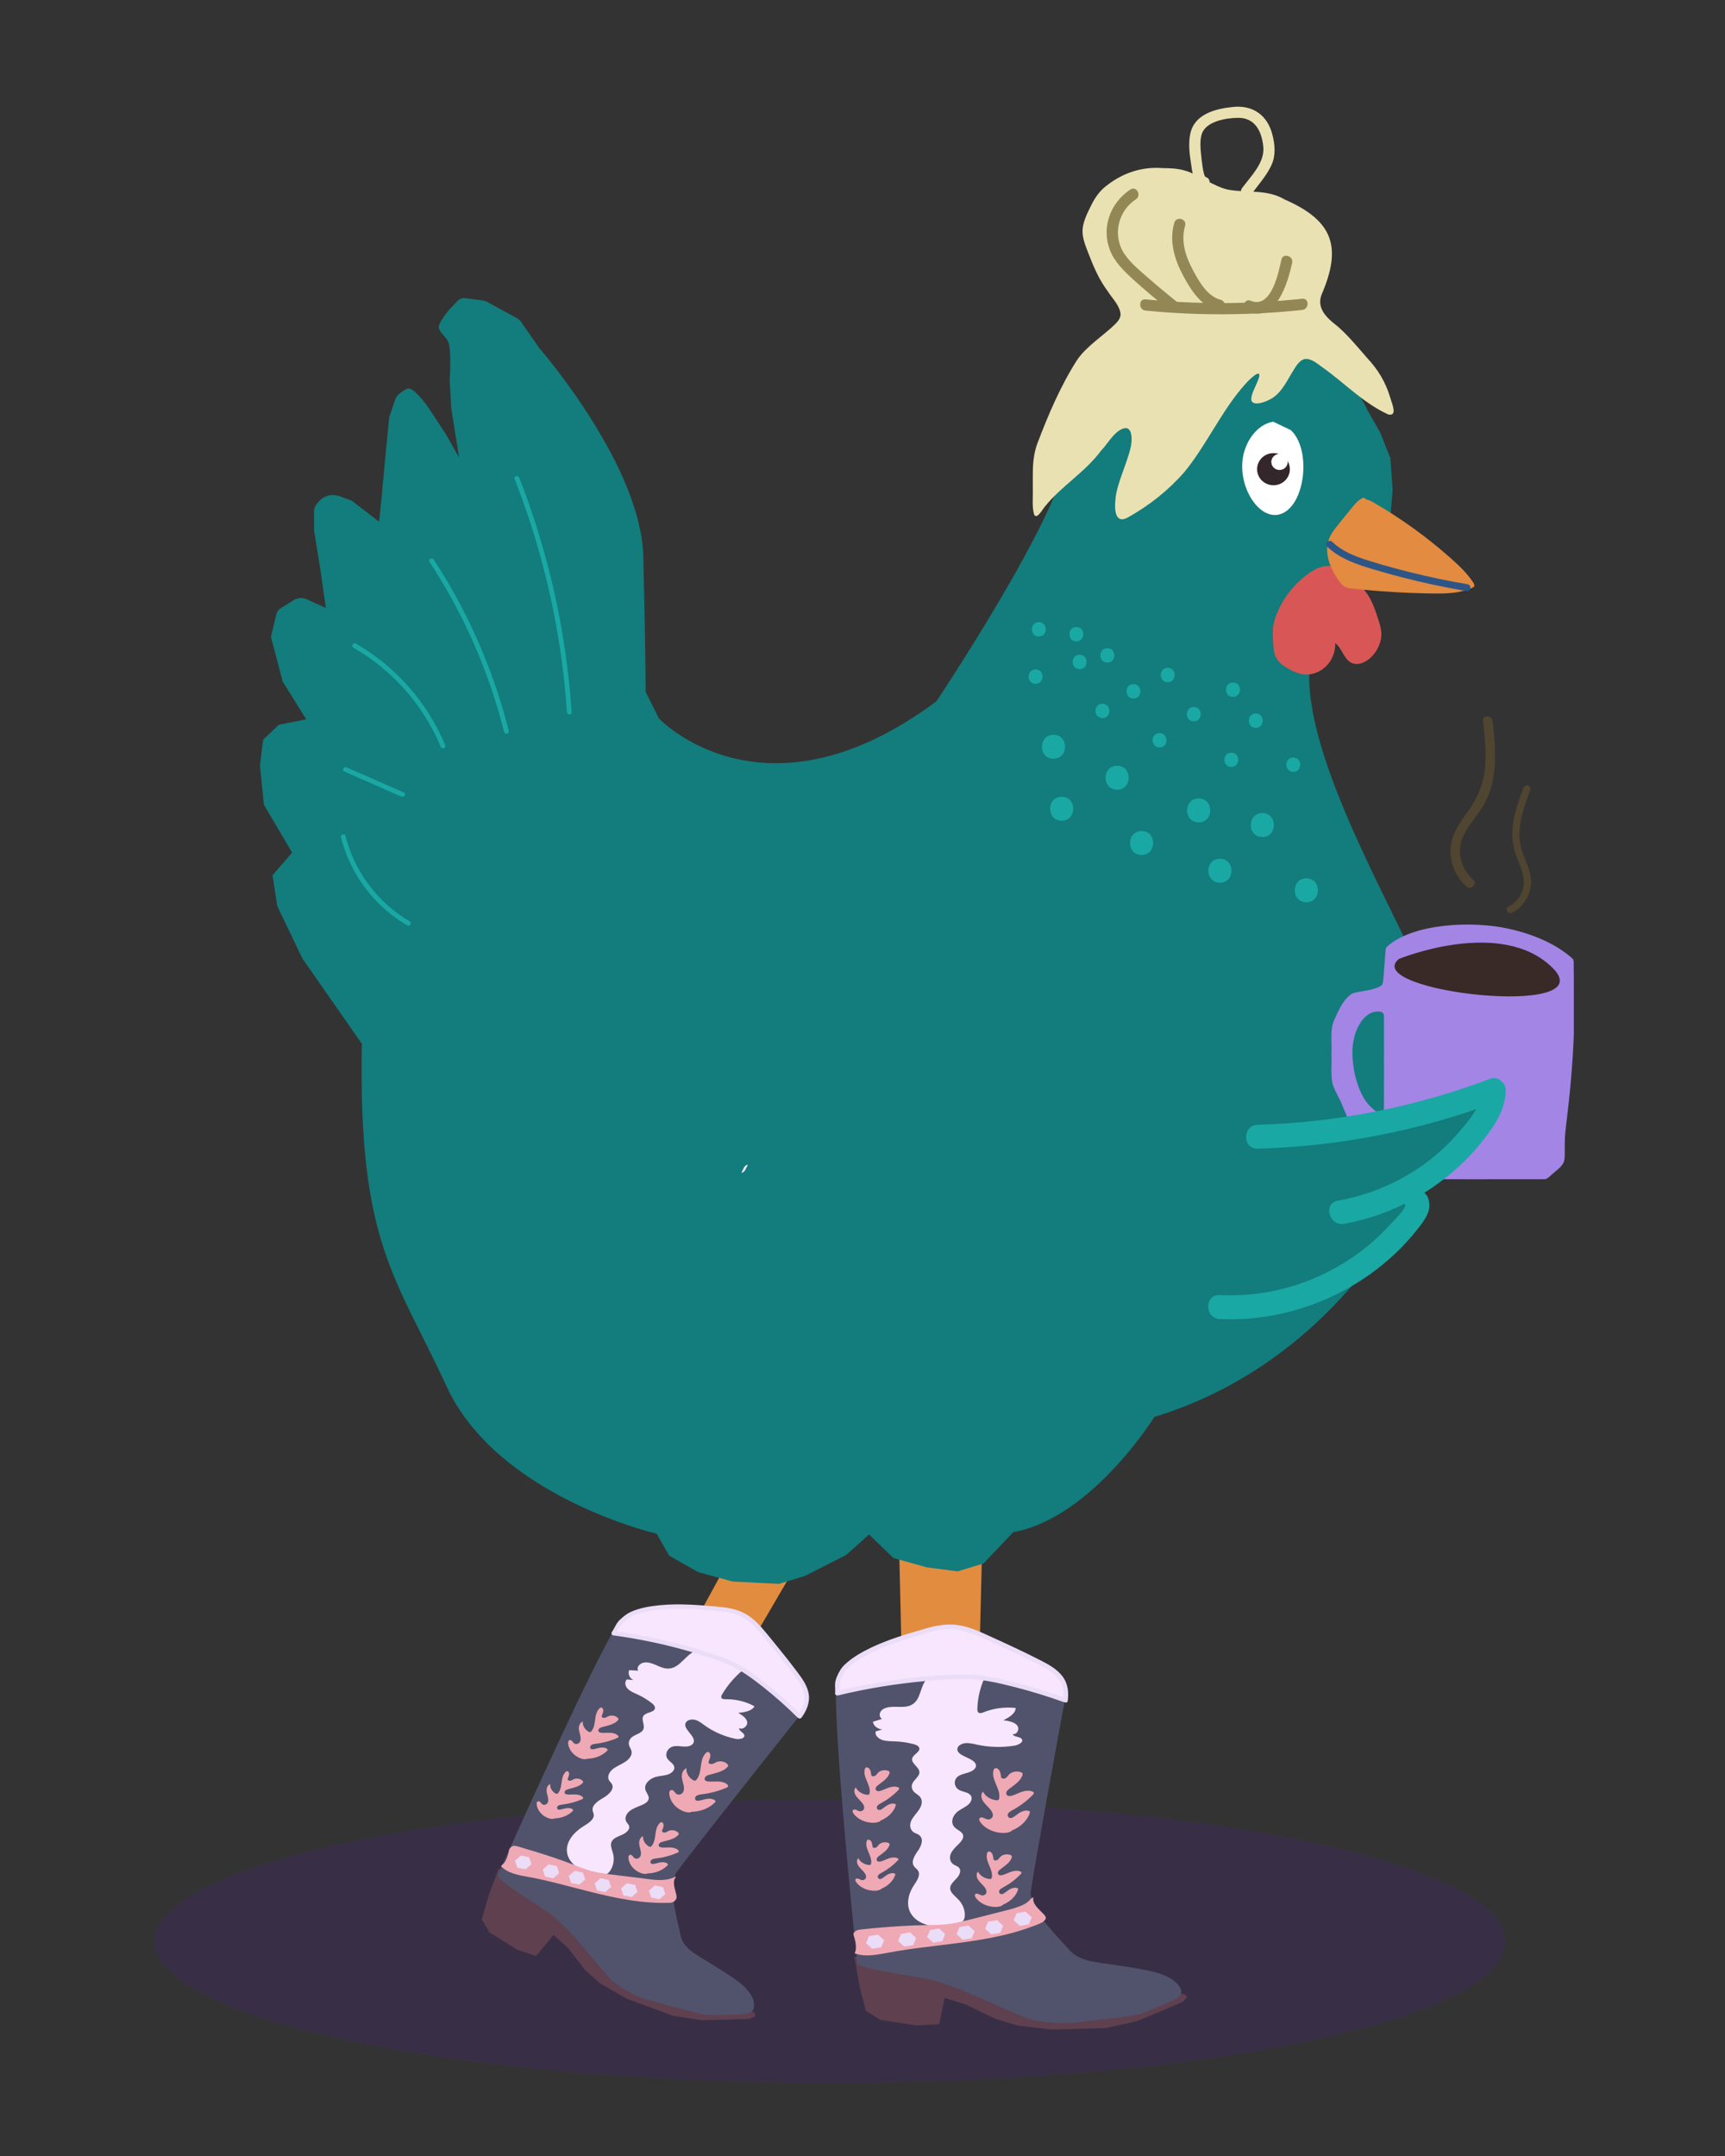 <?xml version="1.0" encoding="UTF-8"?>
<svg id="Anne_hun" data-name="Anne hun" xmlns="http://www.w3.org/2000/svg" viewBox="0 0 1080 1350">
  <rect x="0" y="0" width="1080" height="1350" fill="#333333" stroke="none"/>
  <defs>
    <style>
      .cls-1 {
        fill: #a385e5;
      }

      .cls-2 {
        fill: #442777;
      }

      .cls-3 {
        opacity: .29;
      }

      .cls-4 {
        fill: #33272b;
      }

      .cls-5 {
        fill: #5f404f;
      }

      .cls-6 {
        fill: #d85756;
      }

      .cls-7 {
        fill: #fff;
      }

      .cls-8 {
        fill: #eae1b2;
      }

      .cls-9 {
        fill: none;
      }

      .cls-10 {
        fill: #4f4530;
      }

      .cls-11 {
        fill: #392927;
      }

      .cls-12 {
        fill: #50536b;
      }

      .cls-13 {
        fill: #938755;
      }

      .cls-14 {
        fill: #e28c40;
      }

      .cls-15 {
        fill: #e9e3d6;
      }

      .cls-16 {
        fill: #1aa8a4;
      }

      .cls-17 {
        fill: #2d5686;
      }

      .cls-18 {
        fill: #137c7c;
      }

      .cls-19 {
        fill: #ebdcf8;
      }

      .cls-20 {
        fill: #e38b40;
      }

      .cls-21 {
        fill: #f7e6fd;
      }

      .cls-22 {
        fill: #efa9b4;
      }
    </style>
  </defs>
  <polygon class="cls-14" points="562.96 970.62 566.53 1120.74 574.19 1122.02 572.15 1107.47 578.79 1111.81 581.85 1094.7 587.61 1105.62 588.23 1101.6 592.83 1101.6 594.54 1099 598.12 1099.58 600.49 1095.47 604.67 1096.55 607.44 1091.45 611.83 1094.81 614.79 972.91 562.96 970.62"/>
  <polygon class="cls-14" points="496.2 984.11 429.46 1098.48 423.03 1096.79 430 1094.05 422.11 1092.3 420.12 1091.74 425.79 1079.88 419.09 1082.82 417.71 1068.05 412.8 1075.29 410.01 1072.38 408.51 1072.08 407.33 1069.71 405.66 1069.41 457.02 975.63 496.2 984.11"/>
  <g class="cls-3">
    <ellipse class="cls-2" cx="519.63" cy="1215.64" rx="422.78" ry="88.61"/>
  </g>
  <path class="cls-16" d="M378.17,588.28c-.71-23.04-1.51-46.11-3.88-69.05-2.34-22.68-6.21-45.3-13.2-67.04-3.89-12.11-8.76-23.91-14.72-35.15-.9-1.71-3.5-.19-2.59,1.51,10.57,19.93,17.49,41.55,21.98,63.61,4.53,22.27,6.64,44.96,7.88,67.62.71,12.82,1.13,25.65,1.53,38.48.06,1.93,3.06,1.93,3,0h0Z"/>
  <path class="cls-16" d="M330.84,614.61c2.56-22.07,2.16-44.42-1.01-66.41-3.17-21.99-9.17-43.56-17.81-64.04-4.87-11.55-10.58-22.74-17.1-33.45-1-1.65-3.6-.14-2.59,1.51,11.49,18.88,20.45,39.24,26.68,60.44,6.19,21.05,9.71,42.87,10.39,64.81.39,12.4-.14,24.82-1.57,37.15-.22,1.91,2.78,1.9,3,0h0Z"/>
  <path class="cls-16" d="M299.45,629.17c-14.95-25.9-27.19-53.33-36.44-81.76-2.59-7.97-4.95-16.02-7.07-24.13-.49-1.87-3.38-1.07-2.89.8,7.6,29.02,18.23,57.25,31.67,84.07,3.82,7.63,7.87,15.15,12.14,22.54.97,1.67,3.56.16,2.59-1.51h0Z"/>
  <path class="cls-16" d="M277.67,676.71c-3.39.02-6.51-1.26-9.42-2.92-2.71-1.55-5.31-3.35-7.75-5.29-4.72-3.76-8.96-8.13-12.66-12.89-8.08-10.39-13.53-22.59-17.06-35.22-2.12-7.57-3.59-15.31-4.61-23.11-.11-.81-.61-1.49-1.5-1.5-.73,0-1.61.7-1.5,1.5,3.54,27.03,12.77,55.02,34.58,72.83,5.55,4.53,12.42,9.65,19.91,9.6,1.93-.01,1.93-3.01,0-3h0Z"/>
  <path class="cls-15" d="M965.78,641.41c-4.77,2.6-11.34.18-11.78-5.65s4.38-7.81,9-9.88c8.58-3.85,9.01-11.71,7.54-20.04-.67-3.8-6.45-2.19-5.79,1.6.75,4.26,1.55,9.13-2.39,12.08-2.13,1.59-5.05,2.03-7.36,3.35-4.31,2.45-6.99,7.08-7.06,12.04-.14,10.9,11.8,16.64,20.87,11.69,3.39-1.85.37-7.03-3.03-5.18h0Z"/>
  <g>
    <path class="cls-18" d="M821.4,408.68c-11.5,47.04,38.28,136.93,60.37,184.05,22.09,47.12,16.2,169.32-11.78,179.63,0,0-45.64,83.93-147.24,114.85,0,0-39.26,63.31-88.34,72.15l-18.65,19.63-16.2,4.91-19.14-2.45-21.1-5.89-15.21-14.72-14.23,12.76-26.01,13.25-16.2,4.91-28.96-1.47-21.59-5.89-18.16-10.31-7.85-13.74s-99.63-23.07-131.53-92.27c-31.9-69.2-55.46-89.81-53.01-214.48l-37.3-53.5-15.71-32.88-2.94-19.14,12.27-14.23-17.67-29.94-2.45-24.54,1.96-16.2,9.82-9.33,17.18-3.44-14.72-23.56-7.36-27.98,3.34-14.2c.37-1.59,1.37-2.97,2.76-3.84l8.12-5.04c2.46-1.53,5.52-1.72,8.16-.53l11.98,5.44-3.44-24.05-3.93-24.54v-12.07c0-1.71.63-3.35,1.77-4.63l1.44-1.61c3.1-3.47,8-4.72,12.38-3.16l7.96,2.83,17.18,13.25,1.47-14.72,2.94-31.41,1.96-19.63,3.67-10.61c.51-1.48,1.42-2.79,2.63-3.78,1.83-1.49,4.53-3.43,5.97-3.29,4.06.42,11.78,11.29,11.78,11.29l11.29,17.18,8.34,14.72-4.91-30.92-.98-17.67s1.35-18.5-.98-24.05c-1.03-2.45-5.82-6.18-5.89-8.83-.09-3.13,6.38-10.8,6.38-10.8l5.34-5.69c1.27-1.36,3.12-2.02,4.96-1.78l11,1.42c.84.11,1.66.37,2.41.78l18.87,10.29c1.05.57,1.95,1.38,2.64,2.37l10.99,15.83c.15.22.31.42.48.63,4.32,5.02,63.61,74.93,65.03,130.26,1.47,57.42,1.47,84.91,1.47,84.91l8.34,16.69s65.77,69.69,173.74-10.8c0,0,79.02-118.28,81.96-155.58l14.72-19.14,25.52-27.48,22.09-21.59s1.96-11.29,60.37-10.8c0,0,47.12,12.76,65.28,52.51l7.85,13.74,6.38,16.2,1.47,20.12-1.47,16.2-6.87,27.48-11.29,17.67-16.69,25.03s-13,10.15-14.23,15.21Z"/>
    <path class="cls-6" d="M846.48,359c1.53,4.55,5.56,7.72,8.51,11.51,3.95,5.07,5.99,11.32,7.95,17.44.85,2.65,1.71,5.34,1.89,8.12.36,5.69-2.28,11.33-6.32,15.35-3.24,3.22-8.2,5.58-12.33,3.62-4.9-2.31-5.85-9.17-10.23-12.36.22,5.29-1.86,10.64-5.6,14.39-3.53,3.54-8.56,5.63-13.54,5.24-3.52-.27-6.84-1.72-9.93-3.44-3.37-1.88-6.69-4.28-8.27-7.8-1.03-2.3-1.23-4.87-1.41-7.38-.29-4.05-.59-8.15.08-12.17.46-2.75,1.36-5.4,2.44-7.96,4.18-9.91,11.22-18.59,20.05-24.74,2.53-1.76,5.26-3.34,8.26-4.02,5.9-1.34,11.96.92,17.58,3.14"/>
    <g>
      <path class="cls-20" d="M855.51,312.74c1.72.33,3.28,1.21,4.8,2.09,17.27,10.03,33.53,21.81,48.43,35.1,5.05,4.5,10,9.24,13.69,14.91.49.75.95,1.75.43,2.47-.22.31-.57.48-.91.64-7.83,3.65-16.78,3.8-25.42,3.67-16.69-.25-33.37-1.29-49.96-3.1-1.55-.17-3.14-.36-4.52-1.08-1.6-.84-2.75-2.31-3.8-3.78-5.47-7.64-9.52-17.55-6.13-26.31,1.32-3.42,3.67-6.33,5.97-9.18,2.82-3.48,5.64-6.96,8.46-10.44,2.03-2.5,4.23-5.13,7.29-6.13"/>
      <path class="cls-17" d="M919.02,365.87c-12.2-2.07-24.33-4.6-36.34-7.6-6.04-1.51-12.06-3.13-18.04-4.87-5.3-1.54-10.62-3.09-15.75-5.12-5.39-2.13-10.57-4.96-14.79-8.97-2.01-1.92-5.08,1.13-3.06,3.06,8.03,7.66,18.78,11.14,29.19,14.25,12.09,3.61,24.33,6.75,36.67,9.41,6.96,1.5,13.95,2.84,20.97,4.03,1.15.2,2.33-.3,2.66-1.51.29-1.04-.35-2.46-1.51-2.66h0Z"/>
    </g>
    <g>
      <path class="cls-8" d="M701.56,197.21c-.14,1.99-1.39,3.82-3.48,5.88-7.2,7.03-17.8,13.64-23.67,22.23-10.24,15.92-18.29,34.75-25.04,52.65-3.36,9.39-2.64,17.88-2.74,27.97.17,5.03-.63,12.15.94,16.49,1.89,3.05,5.61-4.44,7.08-5.77,9.68-12.03,24.82-21.13,34.65-34.38,4.45-4.55,8.84-13.4,15.42-14.27,3.21.04,4.45,4.61,3.43,10.93-2.13,10.82-9.19,23.98-9.81,34.11-.61,5.72-.34,15.76,8.2,10.75,13.28-7.53,25.09-16.83,35.14-28.41,14.22-17.4,23.23-38.59,38.24-55.19,3.64-4.09,11.81-11.31,7.19-.84-1.31,3.31-3.53,6.92-3.71,10.52-.06,4.18,6.59,3.1,12.17-.02,6.07-3.34,9.31-9.7,12.75-15.52,2.31-3.62,4.61-8.65,8.55-9.53,4.14-.55,7.93,2.98,11.2,5.27,13.56,9.59,25.89,22.62,41.16,29.46,6.25,1.33,1.87-7.69,1.12-10.75-2.89-9.6-7.56-17.36-14.51-24.76-6.35-7.34-12.95-15.25-19.36-20.48-5.98-4.62-12.26-10.68-9.08-19,12.79-29.68,7.51-46.21-22.93-59.56-11.55-6.83-23.64-3.93-35.87-6.3-8.93-2.03-18.01-9.23-26.19-11.71-4.7-1.5-9.51-1.68-14.48-1.72-12.95-1.01-25,2.95-35.32,11.15-3.81,2.89-6.67,6.8-8.92,11.15-3.07,6.2-6.17,11.95-5.91,18.12.3,5.19,2.58,10.07,4.45,14.95,3.1,8.01,6.29,14.96,11.37,21.84,2.81,4.43,7.7,9.09,7.98,14.44l-.02.3Z"/>
      <path class="cls-13" d="M717.21,194.48c32.64,3.21,65.48,3.08,98.09-.39,4.45-.47,4.49-7.5,0-7.02-32.61,3.47-65.45,3.6-98.09.39-4.49-.44-4.46,6.58,0,7.02h0Z"/>
      <path class="cls-13" d="M781.17,195.08c17.82,7.5,25.28-18.52,27.83-30.56.93-4.41-5.83-6.29-6.77-1.87-1.73,8.17-6.35,31.07-19.19,25.66-4.16-1.75-5.97,5.04-1.87,6.77h0Z"/>
      <path class="cls-13" d="M764.28,187.74c-8.57-2.27-13.66-11.61-17.56-18.9-4.55-8.51-7.51-17.94-4.74-27.49,1.26-4.35-5.51-6.2-6.77-1.87-3.31,11.37.02,22.75,5.44,32.9,4.83,9.05,11.23,19.33,21.76,22.12,4.37,1.16,6.24-5.61,1.87-6.77h0Z"/>
      <path class="cls-13" d="M736.61,188.86c-5.87-4.79-11.75-9.59-17.45-14.59-5.2-4.56-11.06-9.28-15-15.03-7.86-11.49-4.42-26.92,7.04-34.48,3.76-2.48.24-8.56-3.54-6.06-12.38,8.17-18.17,23.5-12.84,37.65,2.85,7.57,8.62,13.08,14.44,18.45,7.2,6.64,14.8,12.84,22.38,19.03,3.47,2.83,8.47-2.11,4.96-4.96h0Z"/>
      <path class="cls-8" d="M754.83,110.82c-1.52-.42-2.63-11.95-2.79-13.46-.45-4.19-.92-8.95.26-13.07,2.41-8.39,15.3-10.44,22.92-10.5,10.74-.09,14.86,8.79,15.73,18.32.9,9.88-7.86,18.26-13.32,25.69-2.68,3.64,3.41,7.15,6.06,3.54,4.2-5.71,9.32-11.38,12.31-17.86,2.81-6.1,2.28-12.64.67-19.02-3.04-12.11-12-18.74-24.52-17.51-11.08,1.09-24.4,4.42-26.94,16.86-1.21,5.91-.53,12.21.4,18.11.81,5.16,1.35,14.03,7.35,15.67,4.36,1.2,6.22-5.57,1.87-6.77h0Z"/>
    </g>
    <g>
      <path class="cls-7" d="M797.14,264.06c-7.57,1.12-14.8,8.09-17.97,18.16-6.34,20.16,9.18,45.76,23.78,39.21,14.6-6.55,17.93-40.62,5.11-52.18"/>
      <path class="cls-4" d="M788.58,288.49c-2.99,4.72-1.5,10.92,3.32,13.85,4.82,2.93,11.14,1.47,14.13-3.25,2.99-4.72,1.5-10.92-3.32-13.85-4.82-2.93-11.14-1.47-14.13,3.25Z"/>
      <path class="cls-7" d="M796.73,286.61c-1.49,2.36-.75,5.46,1.66,6.92,2.41,1.46,5.57.74,7.06-1.62,1.49-2.36.75-5.46-1.66-6.92-2.41-1.46-5.57-.74-7.06,1.62Z"/>
    </g>
    <path class="cls-16" d="M650.4,398.56c5.79,0,5.8-9,0-9s-5.8,9,0,9h0Z"/>
    <path class="cls-16" d="M675.94,418.99c5.79,0,5.8-9,0-9s-5.8,9,0,9h0Z"/>
    <path class="cls-16" d="M709.64,437.37c5.79,0,5.8-9,0-9s-5.8,9,0,9h0Z"/>
    <path class="cls-16" d="M747.43,451.67c5.79,0,5.8-9,0-9s-5.8,9,0,9h0Z"/>
    <path class="cls-16" d="M786.23,455.76c5.79,0,5.8-9,0-9s-5.8,9,0,9h0Z"/>
    <path class="cls-16" d="M673.89,401.63c5.79,0,5.8-9,0-9s-5.8,9,0,9h0Z"/>
    <path class="cls-16" d="M693.3,414.9c5.79,0,5.8-9,0-9s-5.8,9,0,9h0Z"/>
    <path class="cls-16" d="M731.09,427.16c5.79,0,5.8-9,0-9s-5.8,9,0,9h0Z"/>
    <path class="cls-16" d="M771.94,436.35c5.79,0,5.8-9,0-9s-5.8,9,0,9h0Z"/>
    <path class="cls-16" d="M648.36,428.18c5.79,0,5.8-9,0-9s-5.8,9,0,9h0Z"/>
    <path class="cls-16" d="M690.23,449.63c5.79,0,5.8-9,0-9s-5.8,9,0,9h0Z"/>
    <path class="cls-16" d="M725.98,468.01c5.79,0,5.8-9,0-9s-5.8,9,0,9h0Z"/>
    <path class="cls-16" d="M770.91,480.27c5.79,0,5.8-9,0-9s-5.8,9,0,9h0Z"/>
    <path class="cls-16" d="M809.72,483.33c5.79,0,5.8-9,0-9s-5.8,9,0,9h0Z"/>
    <path class="cls-16" d="M659.6,475.1c9.65,0,9.67-15,0-15s-9.67,15,0,15h0Z"/>
    <path class="cls-16" d="M699.43,494.5c9.65,0,9.67-15,0-15s-9.67,15,0,15h0Z"/>
    <path class="cls-16" d="M750.49,514.93c9.65,0,9.67-15,0-15s-9.67,15,0,15h0Z"/>
    <path class="cls-16" d="M790.32,524.12c9.65,0,9.67-15,0-15s-9.67,15,0,15h0Z"/>
    <path class="cls-16" d="M664.7,513.9c9.65,0,9.67-15,0-15s-9.67,15,0,15h0Z"/>
    <path class="cls-16" d="M714.74,535.35c9.65,0,9.67-15,0-15s-9.67,15,0,15h0Z"/>
    <path class="cls-16" d="M763.77,552.71c9.65,0,9.67-15,0-15s-9.67,15,0,15h0Z"/>
    <path class="cls-16" d="M817.89,564.97c9.65,0,9.67-15,0-15s-9.67,15,0,15h0Z"/>
    <g>
      <ellipse class="cls-11" cx="924.47" cy="614.8" rx="55.14" ry="34.49"/>
      <path class="cls-1" d="M985.28,602.37c-.1-.97-.08-1.34-.52-1.87-1.96-1.91-10.61-9.69-27.17-15.33-4.42-1.5-9-2.8-13.38-3.69-21.58-4.89-59.87-3.66-76.11,11.58-.73.86-.52,2.31-.72,3.6-.27,3.39-.87,10.98-1.23,15.58-.2,2.38-.31,3.85-1.21,4.76l-.16.15c-5.33,3.3-12.63,3.2-18.1,4.88-6.03,3.72-9.13,11.75-11.95,18.02-1.99,6.17-.78,13.16-1.1,19.61.24,6.59-.59,12.54.59,18.74,1.57,5.27,4.38,8.88,6.13,13.62,1.49,3.5,3.92,9.43,5.24,12.42.62,1.37,1.37,2.6,2.57,3.5,5.88,3.55,11.59,6.63,18.42,8.97,3.01,1.38,7.7,1.6,8.85,5.17,1.11,3.98-1.18,10.86,3.51,13.2,2.39,1.29,5.4,3,7.9,3.1,9.34,0,72.63.03,80.32-.02,1.25-.08,2.29-1.06,3.26-1.86,2.72-2.82,7.88-5.68,8.95-9.8.55-3.27.22-7.15.31-10.53-.03-4.94.56-9.29,1.22-14.75,2.07-17.27,3.76-35.13,4.44-53.49-.05-14.83.12-30.89-.08-45.56ZM866.43,696.62c-.15,4.21-7.25-2.69-8.6-3.93-9.02-8.7-13.26-30.89-10-42.89,1.8-7.74,7.59-17.95,16.72-16.24l.18.06c2.29.8,1.62,2.78,1.74,6.7,0,2.14,0,4.21,0,6.41-.03,12.58.07,41.9-.05,49.88ZM875.81,600.47s64.22-26.44,96.33,5.67c32.11,32.11-121.01,14.76-96.33-5.67Z"/>
    </g>
    <polygon class="cls-18" points="848.36 710.91 878.65 742.32 924.51 701.35 928.87 689.21 848.36 710.91"/>
    <g>
      <path class="cls-16" d="M787.39,719.27c51.17-1.43,101.93-11.31,149.81-29.41-3.16-2.41-6.33-4.82-9.49-7.23-.05,9.76-7.9,18.81-13.95,25.86-6.49,7.55-13.82,14.48-21.9,20.32-16.19,11.7-34.58,19.5-54.24,23.01-9.49,1.69-5.47,16.15,3.99,14.46,22.42-4,43.67-13.55,61.7-27.42,8.9-6.84,17.01-14.58,24.03-23.35,7.65-9.56,15.31-20.13,15.37-32.88.02-4.51-4.87-8.98-9.49-7.23-46.69,17.64-95.93,27.47-145.83,28.87-9.63.27-9.67,15.27,0,15h0Z"/>
      <path class="cls-16" d="M879.74,754.44c.8,2.32-7.8,10.6-9.39,12.35-3.79,4.16-7.84,8.08-12.1,11.75-8.64,7.42-18.32,13.62-28.52,18.67-20.45,10.13-43.29,14.81-66.06,13.71-9.65-.46-9.63,14.54,0,15,26.95,1.29,53.97-5.15,77.73-17.87,11.82-6.33,22.85-14.3,32.58-23.53,4.83-4.58,9.3-9.51,13.42-14.74,4.4-5.59,9.4-11.79,6.81-19.33-3.12-9.07-17.62-5.18-14.46,3.99h0Z"/>
    </g>
    <path class="cls-10" d="M922.37,550.84c-6.59-5.85-9.86-14.92-7.52-23.57s9.57-15.37,14.04-23.12c9.22-15.99,7.55-35.16,5.62-52.76-.42-3.8-6.42-3.84-6,0,1.1,10.01,2.14,20.15,1.14,30.21-1.1,11.04-5.69,19.75-12.12,28.57-5.09,6.99-9.61,14.41-9.41,23.36.19,8.28,3.84,16.08,10.02,21.56,2.88,2.56,7.14-1.67,4.24-4.24h0Z"/>
    <path class="cls-10" d="M946.63,571.53c4.34-2.14,7.91-5.87,9.92-10.27,2.17-4.74,2.54-9.79,1.3-14.85-1.32-5.35-4.09-10.21-5.5-15.53s-1.26-11.41-.17-17.02c1.28-6.62,3.6-12.99,5.95-19.3.42-1.13-.47-2.46-1.57-2.76-1.26-.34-2.33.43-2.76,1.57-3.97,10.64-8.09,22.04-6.72,33.59.66,5.54,2.83,10.43,4.8,15.59,1.74,4.54,2.98,9.24,1.64,14.06s-4.68,8.84-9.15,11.05c-2.59,1.28-.32,5.14,2.26,3.87h0Z"/>
    <path class="cls-21" d="M465.85,730.96c-.51,1.02-1.02,2.04-1.53,3.06-.06.13-.1.29.08.33.19.04.54-.18.68-.26.33-.2.64-.44.91-.71.21-.21.43-.44.57-.71.51-1.02,1.02-2.04,1.53-3.06.06-.13.1-.29-.08-.33-.19-.04-.54.18-.68.26-.33.2-.64.44-.91.71-.21.21-.43.44-.57.71h0Z"/>
  </g>
  <g>
    <polygon class="cls-5" points="469.26 1258.73 472.31 1260.2 473.03 1262.37 469.28 1264.15 454.66 1264.6 439.25 1264.98 421.2 1262.16 392.33 1251.46 375.79 1241.96 366.19 1233.39 355.58 1219.69 346.55 1211.58 335.6 1224.81 323.54 1220.65 306.52 1210.02 301.63 1201.93 305.74 1187.59 312.23 1169.98 469.26 1258.73"/>
    <path class="cls-12" d="M506.17,1066.16c-.46,1.6-1.34,2.78-2.38,4.08-.15.2-1.47,1.86-3.67,4.63-14.54,18.31-67.6,85.11-76.99,98.03-4.15,11.83.11,25.74,2.7,37.82,1.51,9.21,9.74,12.9,17.79,17.95,4.95,3.07,9.26,5.66,14.34,9.14,7.14,4.57,15.74,11.91,13.9,19.89-1.38,4.09-8.25,3.45-13.28,3.78-7.42-.01-13.11.86-19.88-.49-9.23-2.24-22.35-5.92-30.74-8.1-3.53-.93-6.8-1.91-9.99-3.52-5.51-2.92-11.59-5.75-15.63-10.07-11.38-12.46-22.59-28.02-35.99-39.53-9.4-7.16-20.93-13.25-30.06-20.53-1.42-1.12-2.52-2.01-3.64-3.19-1.6-1.64-.71-2.25-.14-3.73,18.37-40.93,60.03-133.27,74.64-156.28,2.06-3.42,5.68-5.76,10.31-7.55,16.66-6.05,46.72-3.79,62.23.26,5.44,1.56,8.9,4.22,13,7.97,9.36,8.58,21.15,23.3,28.78,33.78,1.71,2.4,3.36,4.83,4.27,7.5,1.06,3.15,1.04,6.09.46,8.06l-.03.09Z"/>
    <path class="cls-22" d="M432.04,1134.45c5.81.22,11.68-1.95,15.45-5.71.23-.23.46-.49.46-.79,0-.3-.25-.55-.51-.74-1.28-.96-3.16-1.08-4.84-.82-1.67.26-3.26.83-4.93,1.11-.54.09-1.12.14-1.63-.05-1.21-.47-1.11-2.1-.13-2.87.98-.77,2.4-.93,3.72-1.09,5.25-.66,10.38-2.04,15.12-4.07.52-.22,1.11-.54,1.15-1.04.02-.29-.16-.57-.37-.8-1.28-1.43-3.52-1.98-5.63-2.07s-4.23.18-6.33,0c-.77-.07-1.6-.24-2.08-.76-.63-.69-.35-1.75.36-2.39.71-.63,1.72-.94,2.7-1.2,3.96-1.06,8.38-1.93,10.9-4.74.23-.26.45-.55.45-.87,0-.32-.21-.62-.44-.88-1.59-1.73-4.68-2.3-6.97-1.29-.85.37-1.59.93-2.5,1.15s-2.13-.07-2.35-.86c-.13-.45.11-.91.3-1.34.4-.88.67-1.8.81-2.74.17-1.19-.55-2.87-1.9-2.54-.39.1-.69.36-.95.63-4.39,4.51-1.93,11.79-5.79,16.64-.22.28-.49.56-.87.65-.47.11-.95-.11-1.35-.34-2.78-1.63-4.41-4.59-4.1-7.46-2.36,1.02-3.12,3.62-2.87,5.86.25,2.24,1.24,4.4,1.3,6.65.03,1.1-.19,2.26-1.02,3.1-.82.84-2.37,1.23-3.45.63-1.37-.77-1.98-2.91-3.56-2.54-.99.23-1.23,1.33-1.17,2.2.31,4.77,4,9.27,9.15,11.18,1.78.66,4.02.97,5.55-.05"/>
    <path class="cls-22" d="M404.59,1173.04c4.97.19,9.99-1.67,13.21-4.89.2-.2.4-.42.39-.68,0-.25-.21-.47-.44-.64-1.09-.82-2.7-.92-4.14-.7s-2.79.71-4.22.95c-.46.08-.96.12-1.39-.04-1.04-.4-.95-1.8-.11-2.46s2.05-.79,3.18-.93c4.49-.56,8.87-1.74,12.93-3.48.45-.19.95-.46.98-.89.02-.25-.14-.49-.32-.69-1.09-1.22-3.01-1.69-4.82-1.77s-3.62.16-5.41,0c-.66-.06-1.37-.2-1.77-.65-.54-.59-.3-1.5.31-2.04.6-.54,1.47-.8,2.31-1.03,3.39-.91,7.17-1.65,9.32-4.06.2-.22.38-.47.39-.75,0-.28-.18-.53-.38-.75-1.36-1.48-4-1.96-5.96-1.1-.72.32-1.36.8-2.14.99s-1.82-.06-2.01-.73c-.11-.39.09-.78.26-1.15.34-.75.58-1.54.69-2.34.15-1.01-.47-2.45-1.62-2.17-.34.08-.59.31-.82.54-3.76,3.86-1.65,10.08-4.96,14.23-.19.24-.42.48-.75.56-.4.09-.81-.09-1.15-.29-2.38-1.4-3.77-3.93-3.51-6.38-2.02.87-2.67,3.1-2.45,5.01.22,1.92,1.06,3.76,1.11,5.69.03.94-.17,1.93-.87,2.65s-2.03,1.05-2.95.54c-1.17-.66-1.69-2.49-3.04-2.18-.85.2-1.05,1.13-1,1.88.27,4.08,3.42,7.93,7.83,9.56,1.52.56,3.43.83,4.74-.04"/>
    <path class="cls-22" d="M346.29,1138.59c4.58.17,9.22-1.54,12.2-4.51.18-.18.37-.39.36-.63,0-.23-.2-.43-.4-.59-1.01-.75-2.5-.85-3.82-.65s-2.57.66-3.89.88c-.43.07-.89.11-1.28-.04-.96-.37-.88-1.66-.1-2.27.77-.61,1.89-.73,2.93-.86,4.14-.52,8.19-1.61,11.93-3.21.41-.18.88-.43.91-.82.02-.23-.13-.45-.3-.63-1.01-1.13-2.78-1.56-4.45-1.63-1.66-.07-3.34.15-5,0-.61-.06-1.26-.19-1.64-.6-.5-.54-.27-1.38.28-1.88.56-.5,1.36-.74,2.13-.95,3.13-.84,6.61-1.53,8.6-3.74.18-.2.35-.43.36-.69,0-.26-.16-.49-.35-.69-1.26-1.36-3.69-1.81-5.5-1.02-.67.29-1.25.74-1.98.91s-1.68-.05-1.85-.68c-.1-.36.08-.72.24-1.06.32-.69.53-1.42.64-2.16.14-.94-.43-2.27-1.5-2-.31.08-.55.28-.75.5-3.47,3.56-1.52,9.3-4.57,13.13-.18.22-.39.45-.69.52-.37.09-.75-.09-1.07-.27-2.2-1.29-3.48-3.63-3.24-5.89-1.86.8-2.46,2.86-2.26,4.63.2,1.77.98,3.47,1.03,5.25.02.86-.15,1.78-.8,2.45s-1.87.97-2.72.5c-1.08-.61-1.56-2.3-2.81-2.01-.78.18-.97,1.05-.92,1.74.25,3.77,3.16,7.32,7.22,8.82,1.41.52,3.17.77,4.38-.04"/>
    <path class="cls-22" d="M366.84,1101.23c4.97.19,9.99-1.67,13.21-4.89.2-.2.4-.42.39-.68,0-.25-.21-.47-.44-.64-1.09-.82-2.7-.92-4.14-.7s-2.79.71-4.22.95c-.46.08-.96.12-1.39-.04-1.04-.4-.95-1.8-.11-2.46s2.05-.79,3.18-.93c4.49-.56,8.87-1.74,12.93-3.48.45-.19.95-.46.98-.89.02-.25-.14-.49-.32-.69-1.09-1.22-3.01-1.69-4.82-1.77s-3.62.16-5.41,0c-.66-.06-1.37-.2-1.77-.65-.54-.59-.3-1.5.31-2.04s1.47-.8,2.31-1.03c3.39-.91,7.17-1.65,9.32-4.06.2-.22.38-.47.39-.75,0-.28-.18-.53-.38-.75-1.36-1.48-4-1.96-5.96-1.1-.72.32-1.36.8-2.14.99s-1.82-.06-2.01-.73c-.11-.39.09-.78.26-1.15.34-.75.58-1.54.69-2.34.15-1.01-.47-2.45-1.62-2.17-.34.08-.59.31-.82.54-3.76,3.86-1.65,10.08-4.96,14.23-.19.24-.42.48-.75.56-.4.09-.81-.09-1.15-.29-2.38-1.4-3.77-3.93-3.51-6.38-2.02.87-2.67,3.1-2.45,5.01.22,1.92,1.06,3.76,1.11,5.69.03.94-.17,1.93-.87,2.65s-2.03,1.05-2.95.54c-1.17-.66-1.69-2.49-3.04-2.18-.85.2-1.05,1.13-1,1.88.27,4.08,3.42,7.93,7.83,9.56,1.52.56,3.43.83,4.74-.04"/>
    <path class="cls-21" d="M467.76,1043.57c-6.46,4.89-11.81,10.84-15.67,17.42-.42.72-.82,1.63-.29,2.3.53.68,1.68.7,2.64.69,6.32-.08,12.65,1.49,17.94,4.44-1.7,3.01-6.25,3.75-10.15,4.12,2.38,1.41,4.96,3.06,5.54,5.48.59,2.42-2.43,5.32-4.97,4.12-.31,1.81,3.02,2.7,3.23,4.52.24,2.1-3.42,2.6-5.83,2.07-7.04-1.52-13.65-4.44-19.16-8.46-1.7-1.23-3.35-2.6-5.45-3.25-2.1-.65-4.82-.32-5.99,1.29-3.08,4.22,7.31,9.18,4.32,13.44-1.13,1.61-3.68,2-5.88,1.88-2.2-.13-4.45-.6-6.57-.08-3.6.89-5.49,4.97-3.57,7.71,1.28,1.83,3.9,3.06,4.27,5.17.37,2.1-1.79,3.97-4.12,4.73-2.33.76-4.9.8-7.29,1.41-4.09,1.06-7.69,4.57-6.68,8.11.55,1.93,2.36,3.64,2.07,5.61-.3,2.04-2.68,3.31-4.86,4.2-2.55,1.03-5.23,1.97-7.24,3.66-2.01,1.69-3.17,4.38-1.92,6.54.5.86,1.33,1.57,1.68,2.48.87,2.28-1.64,4.46-4.12,5.59-2.48,1.12-5.45,2.03-6.64,4.2-1.32,2.39.12,5.14.79,7.72.88,3.36.37,6.97-1.41,10.06-.62,1.08-1.44,2.13-2.67,2.72-1.27.61-2.81.63-4.27.55-9.74-.53-19.83-6.38-20.55-14.66-.54-6.2,4.22-11.96,10.09-15.65,3.15-1.98,7.13-4.3,6.68-7.61-.11-.84-.53-1.63-.66-2.46-.56-3.48,3.51-6.05,6.9-8.05,3.39-2,6.95-5.45,5.08-8.58-.45-.75-1.17-1.36-1.64-2.11-1.47-2.34.01-5.32,2.28-7.14,2.27-1.82,5.21-2.9,7.69-4.51,2.48-1.61,4.59-4.12,4.03-6.73-.28-1.31-1.2-2.46-1.55-3.75-.46-1.69.15-3.56,1.55-4.82,2.21-1.97,6.18-2.49,7.36-5.02,1.32-2.82-1.8-6.48.4-8.87,1.81-1.97,6.35-1.8,6.88-4.26.28-1.3-.88-2.49-2.01-3.39-2.54-2.02-5.38-3.77-8.43-5.19-2.26-1.05-4.71-1.96-6.41-3.6s-2.4-4.32-.73-6c1.34.12,2.69.23,4.03.35-2.37-1.24-3.49-3.97-2.54-6.19,1.88.11,3.75.22,5.63.34-1.28-2,.9-4.59,3.51-5.06,2.61-.48,5.27.49,7.65,1.53s4.82,2.23,7.5,2.21c7.79-.04,10.97-9.35,18.34-11.5,5.43-1.58,11.15,1.21,15.95,3.88,4.4,2.45,8.8,4.9,13.21,7.35"/>
    <polygon id="_Slice_" data-name="&amp;lt;Slice&amp;gt;" class="cls-9" points="501.3 1073.63 510.52 1057.08 465.44 1038.89 456.22 1055.44 501.3 1073.63"/>
    <g>
      <path class="cls-21" d="M500.04,1074.24c-8-7.96-16.65-15.45-25.86-22.41-4.27-3.22-8.69-6.34-13.57-8.86-4.44-2.29-9.23-4.05-14.05-5.69-20.06-6.83-41.02-11.75-62.37-14.63,1.47-1.98,1.93-3.9,3.4-5.88,1.2-1.61,3.45-3.31,5.11-4.59,2.06-1.58,4.67-2.53,7.3-3.28,14.88-4.26,31.07-3.04,46.7-1.77,4.64.38,9.33.76,13.71,2.12,2.43.75,4.74,1.8,6.83,3.11,4.67,2.91,8.13,6.98,11.44,11.02,7.63,9.31,15.78,19.09,22.67,28.81,1.76,2.48,2.62,4.79,3.38,7.62,1.37,5.13-.75,10.54-4.07,14.98"/>
      <path class="cls-19" d="M500.99,1073.28c-5.95-5.91-12.19-11.52-18.7-16.8s-12.94-10.38-20.2-14.25c-7.45-3.98-15.67-6.53-23.71-9.02-8.23-2.55-16.56-4.77-24.96-6.67-9.55-2.15-19.19-3.88-28.88-5.19l.81,1.99c1.55-2.17,2.3-4.82,4.19-6.75,1.66-1.69,3.66-3.33,5.75-4.46,2.26-1.21,4.8-1.9,7.28-2.51,2.62-.65,5.28-1.15,7.95-1.5,10.91-1.45,21.99-.75,32.91.11,5.4.43,10.94.66,16.17,2.2,5,1.47,9.27,4.29,12.91,7.98,3.67,3.72,6.86,7.94,10.17,11.98,3.6,4.39,7.18,8.8,10.66,13.3,1.91,2.47,3.79,4.96,5.61,7.49,1.68,2.32,3.12,4.61,3.99,7.36.85,2.72,1.1,5.3.37,8.08-.73,2.74-2.15,5.22-3.82,7.5-1.03,1.4,1.32,2.76,2.34,1.37,3.03-4.12,5.27-9.22,4.52-14.43-.79-5.46-3.93-9.77-7.14-14.07-3.59-4.83-7.34-9.55-11.13-14.22-3.58-4.41-7.12-8.88-10.84-13.18-3.51-4.07-7.49-7.76-12.41-10.04-5.21-2.41-10.85-3.13-16.51-3.61-11.61-.98-23.36-1.98-34.99-.83-6.13.6-12.61,1.6-18.26,4.15-2.58,1.16-4.95,3.06-6.99,5.01-2.33,2.21-3.23,5.17-5.05,7.73-.46.65-.02,1.88.81,1.99,16.91,2.29,33.64,5.84,50,10.69,8.04,2.38,16.23,4.84,23.84,8.39,7.4,3.45,13.98,8.41,20.35,13.46,7.36,5.83,14.39,12.07,21.06,18.69,1.24,1.23,3.15-.68,1.91-1.91h0Z"/>
    </g>
    <path class="cls-21" d="M435.91,1052.21c1.74,0,1.74-2.71,0-2.71s-1.74,2.71,0,2.71h0Z"/>
    <g>
      <path class="cls-22" d="M422.09,1176.02c-5.33,2.78-12.09,2.09-18.27,1.32-8.1-1.02-16.2-2.04-24.29-3.05-3.05-.38-6.11-.77-9.06-1.51-3.18-.8-6.19-1.99-9.21-3.15-12.85-4.92-26.02-9.21-39.44-12.85-.46-.12-.98-.24-1.39-.04-.42.21-.55.67-.65,1.08-.81,3.61-1.77,7.49-4.94,9.98,4.04,4.19,10.86,5.35,17.08,6.52,14.78,2.79,29.1,7.09,43.67,10.59,14.57,3.49,29.61,6.19,44.74,5.63.55-.02,1.13-.06,1.57-.33.81-.51.75-1.54.59-2.38-.7-3.64-2.98-8.84-.39-11.8"/>
      <path class="cls-22" d="M422.66,1175.22c-6.79,3.42-15.19,1.55-22.37.65-8.36-1.05-16.8-1.84-25.11-3.23-7.86-1.32-15.21-4.84-22.68-7.49-7.74-2.74-15.56-5.25-23.45-7.52-2.17-.63-4.43-1.49-6.65-1.85-1.36-.22-2.84.84-3.44,2.04-.33.66-.4,1.47-.57,2.17-.23.95-.48,1.9-.81,2.83-.63,1.77-1.5,3.5-2.97,4.71-.13.11-1.05.89-.81,1.14,5.22,5.27,13.63,5.82,20.51,7.22,8.92,1.82,17.72,4.14,26.53,6.44,17.58,4.58,35.44,9.07,53.72,9.2,1.29,0,2.57,0,3.86-.04,1-.03,2,0,2.91-.47,1.59-.83,2.53-2.16,2.22-3.96-.32-1.83-.94-3.6-1.3-5.43-.35-1.81-.69-4.26.57-5.82.22-.27.57-.66.06-.68-.45-.02-1.25.78-1.5,1.09-2.01,2.48-1.65,5.39-.94,8.33.4,1.68.8,3.33,1.09,5.03.05.3-.19.3.06.18.41-.2-.31-.13-.32-.13-.52-.09-1.15.04-1.69.05-1.13.02-2.25.03-3.38.02-8.75-.08-17.47-1.16-26.06-2.77-17.16-3.21-33.82-8.52-50.87-12.22-4.31-.93-8.68-1.59-12.96-2.65-3.8-.94-7.62-2.3-10.43-5.14l-.81,1.14c2.37-1.94,3.9-4.42,4.82-7.32.22-.7.41-1.4.59-2.11.09-.35.17-.71.25-1.06.01-.06.15-.48.12-.53l-.67.49.36.05c.76.39,1.86.5,2.69.73,1.01.28,2.02.57,3.03.85,7.89,2.26,15.72,4.75,23.47,7.47,3.77,1.32,7.52,2.71,11.25,4.14,3.73,1.43,7.45,2.78,11.39,3.5,4.11.75,8.29,1.16,12.43,1.68s8.26,1.04,12.39,1.56c7.87.99,16.88,3.05,24.34-.7.51-.26,1.21-.7,1.47-1.23.18-.37.2-.64-.32-.38h0Z"/>
    </g>
    <polygon class="cls-19" points="412.86 1189.29 416.56 1186.04 415.11 1181.7 409.96 1180.59 406.26 1183.83 407.71 1188.18 412.86 1189.29"/>
    <polygon class="cls-19" points="395.4 1187.89 399.1 1184.65 397.65 1180.3 392.5 1179.19 388.8 1182.43 390.25 1186.78 395.4 1187.89"/>
    <polygon class="cls-19" points="378.9 1184.76 382.6 1181.52 381.15 1177.17 376 1176.06 372.3 1179.31 373.75 1183.65 378.9 1184.76"/>
    <polygon class="cls-19" points="362.7 1180.11 366.4 1176.86 364.95 1172.52 359.8 1171.41 356.1 1174.65 357.55 1179 362.7 1180.11"/>
    <polygon class="cls-19" points="346.4 1176.12 350.1 1172.88 348.65 1168.53 343.5 1167.42 339.8 1170.66 341.25 1175.01 346.4 1176.12"/>
    <polygon class="cls-19" points="329.06 1170.53 332.76 1167.29 331.31 1162.95 326.16 1161.84 322.46 1165.08 323.91 1169.43 329.06 1170.53"/>
  </g>
  <g>
    <polygon class="cls-5" points="737.64 1248.38 741.44 1248.59 743.35 1250.34 740.65 1253.43 726.57 1259.41 711.68 1265.62 692.44 1269.86 658.26 1270.84 636.82 1268.26 622.69 1263.9 604.75 1255.15 591.44 1251.01 587.98 1267.53 573.88 1268.23 551.35 1264.78 542.1 1259.08 538.23 1244.13 534.89 1225.21 737.64 1248.38"/>
    <path class="cls-12" d="M667.74,1054.5c.43,1.67.22,3.11-.08,4.72-.04.24-.42,2.29-1.05,5.72-4.16,22.63-19.36,105.2-21.45,120.84,2.45,12.63,14.29,24,23.48,34.3,6.55,8.03,16.65,8.34,27.32,10,6.54.98,12.19,1.77,19.09,3.08,9.51,1.55,21.99,5.14,24.57,13.29.9,4.34-6.18,6.36-10.93,8.58-7.28,2.81-12.38,5.79-19.75,7.1-10.28,1.41-25.16,2.97-34.58,4.13-3.97.47-7.71.8-11.73.51-7-.63-14.53-.96-20.86-3.46-18.02-7.31-37.57-17.57-57.04-23.22-13.16-3.12-27.81-4.41-40.76-7.74-2.01-.5-3.58-.92-5.33-1.59-2.47-.92-1.93-1.84-2.19-3.43-4.55-45.21-14.59-147.29-12.94-174.34.14-3.98,2.39-7.54,5.94-10.97,12.99-11.99,43.69-21.31,61.12-23.43,6.19-.61,11.04.55,17.13,2.49,13.9,4.46,33.55,13.71,46.81,20.61,3,1.59,5.95,3.24,8.31,5.38,2.78,2.54,4.37,5.3,4.89,7.35l.02.1Z"/>
    <path class="cls-22" d="M632.72,1146.46c5.81-2,10.37-6.26,11.99-11.21.1-.3.18-.64,0-.91-.17-.27-.55-.42-.91-.5-1.78-.41-3.69.2-5.19,1.07-1.5.88-2.74,2.02-4.22,2.91-.48.29-1.02.56-1.62.57-1.45.02-2.24-1.54-1.71-2.63s1.84-1.78,3.04-2.43c4.78-2.61,9.05-5.85,12.57-9.55.39-.41.79-.93.55-1.41-.14-.28-.47-.47-.81-.61-2.04-.85-4.54-.51-6.66.21-2.12.72-4.04,1.78-6.21,2.4-.79.23-1.7.39-2.45.08-1-.4-1.31-1.5-.96-2.37.34-.86,1.17-1.53,1.98-2.15,3.3-2.5,7.14-4.99,8.07-8.57.08-.33.14-.68-.04-.99-.17-.3-.55-.5-.92-.65-2.51-1.01-5.85-.36-7.54,1.45-.62.67-1.04,1.47-1.82,2.03-.77.56-2.12.74-2.77.09-.37-.37-.4-.89-.44-1.37-.09-.97-.33-1.94-.71-2.87-.48-1.17-2.12-2.47-3.26-1.65-.33.24-.48.6-.59.95-1.82,5.88,4.6,11.74,3.49,17.74-.06.35-.17.71-.5.94-.4.28-.99.26-1.51.19-3.63-.47-6.85-2.61-8.13-5.41-1.75,1.85-1.06,4.57.42,6.56,1.48,2,3.64,3.64,4.94,5.72.63,1.01,1.05,2.18.71,3.28s-1.65,2.06-3.03,1.9c-1.77-.2-3.54-1.97-4.89-1.02-.84.59-.47,1.71.06,2.5,2.94,4.34,9.03,7.14,15.12,6.96,2.11-.06,4.47-.62,5.41-2.15"/>
    <path class="cls-22" d="M627.08,1192.94c4.97-1.71,8.87-5.36,10.26-9.59.08-.26.16-.54,0-.78-.15-.23-.47-.36-.78-.43-1.52-.35-3.16.17-4.44.92-1.28.75-2.34,1.73-3.61,2.49-.41.25-.87.48-1.39.49-1.24.02-1.92-1.32-1.46-2.25.46-.93,1.57-1.52,2.6-2.08,4.09-2.23,7.74-5,10.75-8.17.33-.35.68-.79.47-1.2-.12-.24-.41-.4-.69-.52-1.75-.73-3.88-.43-5.69.18-1.81.61-3.46,1.52-5.31,2.05-.68.19-1.45.33-2.1.07-.85-.35-1.12-1.29-.82-2.02s1-1.31,1.7-1.84c2.82-2.13,6.11-4.27,6.9-7.33.07-.28.12-.58-.03-.84-.15-.26-.47-.43-.78-.56-2.15-.86-5-.31-6.45,1.24-.53.57-.89,1.26-1.55,1.74s-1.81.64-2.37.08c-.32-.32-.34-.76-.38-1.17-.08-.83-.28-1.66-.61-2.45-.41-1-1.81-2.11-2.78-1.41-.28.21-.41.51-.5.81-1.55,5.03,3.93,10.04,2.98,15.17-.05.3-.15.61-.43.81-.34.24-.85.22-1.29.17-3.1-.4-5.86-2.23-6.95-4.62-1.49,1.58-.91,3.91.36,5.61,1.27,1.71,3.11,3.11,4.22,4.89.54.87.9,1.86.61,2.81s-1.41,1.76-2.59,1.62c-1.51-.17-3.03-1.68-4.18-.87-.72.5-.4,1.46.05,2.14,2.51,3.71,7.72,6.11,12.93,5.95,1.8-.05,3.82-.53,4.63-1.84"/>
    <path class="cls-22" d="M550.98,1182.94c4.59-1.58,8.18-4.94,9.47-8.85.08-.24.14-.5,0-.72-.13-.22-.43-.33-.72-.39-1.4-.32-2.91.16-4.1.85-1.18.69-2.16,1.59-3.33,2.3-.38.23-.81.44-1.28.45-1.14.02-1.77-1.22-1.35-2.08s1.45-1.4,2.4-1.92c3.78-2.06,7.14-4.62,9.92-7.54.31-.32.62-.73.44-1.11-.11-.22-.37-.37-.64-.48-1.61-.67-3.58-.4-5.25.17s-3.19,1.41-4.9,1.89c-.63.18-1.34.3-1.93.06-.79-.32-1.03-1.19-.76-1.87s.92-1.21,1.57-1.7c2.6-1.97,5.64-3.94,6.37-6.77.07-.26.11-.54-.03-.78-.14-.24-.43-.4-.72-.51-1.98-.79-4.62-.29-5.95,1.14-.49.53-.82,1.16-1.44,1.6s-1.67.59-2.19.07c-.29-.29-.31-.7-.35-1.08-.07-.77-.26-1.53-.56-2.26-.38-.93-1.67-1.95-2.57-1.3-.26.19-.38.47-.46.75-1.43,4.64,3.63,9.27,2.75,14-.05.27-.14.56-.39.74-.31.22-.78.21-1.19.15-2.86-.37-5.41-2.06-6.42-4.27-1.38,1.46-.84,3.61.33,5.18s2.87,2.87,3.9,4.51c.5.8.83,1.72.56,2.59-.27.87-1.3,1.62-2.39,1.5-1.39-.16-2.79-1.55-3.86-.81-.67.47-.37,1.35.05,1.97,2.32,3.42,7.12,5.64,11.94,5.49,1.66-.05,3.53-.49,4.27-1.7"/>
    <path class="cls-22" d="M550.53,1140.24c4.97-1.71,8.87-5.36,10.26-9.59.08-.26.16-.54,0-.78-.15-.23-.47-.36-.78-.43-1.52-.35-3.16.17-4.44.92s-2.34,1.73-3.61,2.49c-.41.25-.87.48-1.39.49-1.24.02-1.92-1.32-1.46-2.25s1.57-1.52,2.6-2.08c4.09-2.23,7.74-5,10.75-8.17.33-.35.68-.79.47-1.2-.12-.24-.41-.4-.69-.52-1.75-.73-3.88-.43-5.69.18s-3.46,1.52-5.31,2.05c-.68.19-1.45.33-2.1.07-.85-.35-1.12-1.29-.82-2.02s1-1.31,1.7-1.84c2.82-2.13,6.11-4.27,6.9-7.33.07-.28.12-.58-.03-.84-.15-.26-.47-.43-.78-.56-2.15-.86-5-.31-6.45,1.24-.53.57-.89,1.26-1.55,1.74s-1.81.64-2.37.08c-.32-.32-.34-.76-.38-1.17-.08-.83-.28-1.66-.61-2.45-.41-1-1.81-2.11-2.78-1.41-.28.21-.41.51-.5.81-1.55,5.03,3.93,10.04,2.98,15.17-.05.3-.15.61-.43.81-.34.24-.85.22-1.29.17-3.1-.4-5.86-2.23-6.95-4.62-1.49,1.58-.91,3.91.36,5.61s3.11,3.11,4.22,4.89c.54.87.9,1.86.61,2.81s-1.41,1.76-2.59,1.62c-1.51-.17-3.03-1.68-4.18-.87-.72.5-.4,1.46.05,2.14,2.51,3.71,7.72,6.11,12.93,5.95,1.8-.05,3.82-.53,4.63-1.84"/>
    <path class="cls-21" d="M617.67,1048.01c-3.64,7.02-5.61,14.61-5.76,22.23-.02.84.09,1.83.98,2.26.9.43,2.03.02,2.97-.36,6.15-2.48,13.22-3.42,20.02-2.68,0,3.46-4.06,5.88-7.68,7.7,3.11.41,6.54.97,8.45,3.01,1.91,2.04.55,5.89-2.6,5.74.69,1.81,4.45,1.37,5.65,2.99,1.39,1.87-1.92,3.72-4.57,4.15-7.73,1.26-15.82,1.05-23.44-.61-2.34-.51-4.72-1.16-7.13-.96-2.41.19-4.9,1.53-5.16,3.48-.69,5.11,12.22,5.8,11.64,10.91-.22,1.93-2.5,3.27-4.72,3.99-2.23.72-4.69,1.13-6.48,2.42-3.04,2.19-2.64,6.73.74,8.55,2.27,1.22,5.5,1.37,7.03,3.21,1.52,1.82.43,4.39-1.44,5.99s-4.36,2.61-6.36,4.09c-3.43,2.55-5.02,7.2-2.08,10.12,1.6,1.59,4.31,2.5,5.12,4.45.83,2.02-.8,4.11-2.45,5.77-1.93,1.93-4.04,3.83-5.08,6.17-1.04,2.34-.69,5.3,1.72,6.84.96.61,2.17.96,3.01,1.68,2.1,1.8.86,4.79-.96,6.78s-4.22,3.97-4.2,6.44c.02,2.73,2.95,4.76,5.03,6.91,2.71,2.8,4.2,6.37,4.15,9.93-.02,1.24-.24,2.54-1.12,3.56-.91,1.05-2.41,1.66-3.88,2.14-9.83,3.21-22.95,1.58-28.21-5.88-3.94-5.58-2.45-12.77,1.27-18.45,2-3.05,4.62-6.73,2.35-9.65-.57-.74-1.41-1.32-2-2.05-2.47-3.03.1-6.98,2.32-10.14,2.22-3.16,3.81-7.73.25-9.95-.85-.53-1.9-.83-2.77-1.34-2.73-1.63-2.92-4.97-1.7-7.54,1.22-2.56,3.51-4.69,5.05-7.14,1.54-2.45,2.23-5.6.24-7.82-.99-1.11-2.53-1.84-3.58-2.91-1.38-1.4-1.82-3.38-1.13-5.09,1.08-2.68,4.69-4.68,4.45-7.49-.27-3.14-5.33-5.36-4.5-8.44.69-2.53,5.23-4.1,4.4-6.6-.44-1.32-2.23-1.99-3.84-2.4-3.6-.93-7.35-1.48-11.12-1.64-2.79-.12-5.69-.04-8.27-.92-2.58-.89-4.73-3.13-4.02-5.32,1.38-.4,2.76-.8,4.14-1.21-3-.25-5.61-2.38-5.9-4.82,1.9-.61,3.8-1.22,5.7-1.83-2.36-1.38-1.64-4.63.65-6.06s5.44-1.55,8.34-1.48c2.9.07,5.95.24,8.57-.79,7.62-3,5.59-12.91,11.64-17.72,4.45-3.54,11.59-3.11,17.76-2.44,5.66.61,11.32,1.23,16.99,1.84"/>
    <polygon id="_Slice_-2" data-name="&amp;lt;Slice&amp;gt;" class="cls-9" points="667.09 1063.32 667 1044.36 612.81 1044.52 612.9 1063.48 667.09 1063.32"/>
    <g>
      <path class="cls-21" d="M666.18,1064.37c-12.23-4.39-24.83-8.1-37.68-11.09-5.96-1.39-12.01-2.62-18.18-3.11-5.61-.45-11.27-.27-16.9.03-23.42,1.25-46.67,4.63-69.17,10.06.35-2.41-.26-4.37.1-6.78.29-1.96,1.55-4.4,2.48-6.23,1.15-2.26,3.19-4.13,5.34-5.84,12.24-9.64,28.77-14.65,44.78-19.41,4.75-1.41,9.57-2.83,14.6-3.23,2.8-.22,5.64-.12,8.41.3,6.18.94,11.82,3.43,17.29,5.94,12.6,5.8,25.98,11.82,38.08,18.29,3.09,1.65,5.21,3.47,7.51,5.83,4.17,4.27,5.07,10.13,4.26,15.53"/>
      <path class="cls-19" d="M666.57,1062.98c-8.85-3.17-17.84-5.98-26.93-8.41-9.13-2.44-18.43-4.79-27.85-5.72-9.38-.92-18.91-.18-28.28.56-9.45.75-18.88,1.85-28.26,3.28-10.54,1.61-21.01,3.67-31.37,6.17.61.46,1.21.92,1.82,1.38.36-2.93-.42-5.76.66-8.61.94-2.49,2.2-4.93,4.09-6.82,3.84-3.85,8.78-6.76,13.57-9.25,10.01-5.2,20.89-8.49,31.66-11.7,5.8-1.73,11.66-3.61,17.76-3.78,6.03-.17,11.8,1.36,17.35,3.62,5.62,2.28,11.09,4.98,16.6,7.52,5.66,2.61,11.3,5.25,16.89,8.01,5.66,2.79,11.81,5.33,16.41,9.76,2.07,1.99,3.69,4.15,4.52,6.93s.9,5.56.51,8.34c-.25,1.81,2.51,2.59,2.77.76.74-5.24.12-10.76-3.11-15.13-3.53-4.76-8.66-7.56-13.81-10.21-11.54-5.93-23.38-11.31-35.19-16.67-5.7-2.58-11.53-4.89-17.79-5.59-6.59-.74-13.02.56-19.32,2.38-11.54,3.33-23.21,6.75-34.06,11.96-5.78,2.78-11.65,6.13-16.33,10.57-2.31,2.19-3.77,4.85-4.98,7.76-.64,1.54-1.05,3.08-1.08,4.76-.04,1.81.24,3.58.02,5.38-.12.97,1.01,1.58,1.82,1.38,18.16-4.37,36.64-7.4,55.24-9.04,9.36-.83,18.88-1.62,28.28-1.13,9.39.49,18.62,2.76,27.69,5.09,10.12,2.6,20.12,5.67,29.95,9.2,1.74.62,2.49-2.15.76-2.77h0Z"/>
    </g>
    <path class="cls-21" d="M590.47,1068.36c1.85,0,1.85-2.87,0-2.87s-1.85,2.87,0,2.87h0Z"/>
    <g>
      <path class="cls-22" d="M645.87,1189.07c-3.69,4.62-10.7,6.55-17.18,8.18-8.5,2.13-16.99,4.26-25.49,6.39-3.2.8-6.41,1.6-9.71,2.04-3.55.46-7.16.5-10.75.56-15.3.29-30.57,1.29-45.73,3-.52.06-1.09.15-1.39.5-.3.36-.17.84-.04,1.25,1.2,3.68,2.39,7.67.66,11.2,6.26,2.38,13.59.87,20.33-.4,16.02-3.02,32.42-4.44,48.62-6.72,16.2-2.28,32.42-5.48,46.94-11.75.53-.23,1.08-.48,1.36-.91.51-.78-.11-1.72-.74-2.45-2.69-3.14-7.79-7.12-6.89-10.88"/>
      <path class="cls-22" d="M645.1,1189.29c-2.18,2.65-5.52,4.01-8.7,5.08-3.67,1.23-7.47,2.08-11.22,3.03-8.65,2.17-17.27,4.55-25.97,6.46s-17.74,1.39-26.58,1.76c-8.95.37-17.88.99-26.8,1.84-2.45.24-4.9.48-7.34.76-1.53.17-3.14.7-3.94,2.17-.44.8-.06,1.54.2,2.35.36,1.14.7,2.28.93,3.46.45,2.25.46,4.53-.51,6.65-.07.15-.09.25.07.31,4.28,1.56,8.86,1.43,13.31.82,4.57-.63,9.08-1.63,13.63-2.37,9.86-1.61,19.79-2.74,29.71-3.96,18.81-2.32,37.88-4.93,55.64-11.83,2-.78,4.35-1.44,6-2.88.64-.56,1.36-1.3,1.23-2.22s-.95-1.74-1.58-2.41c-2.36-2.56-7-6.04-6.2-10.03.09-.44-1,.25-1.06.29-.42.3-1.08.79-1.18,1.34-.64,3.22,2.23,6.05,4.25,8.15.59.62,1.19,1.22,1.77,1.84.27.29.53.57.79.87.39.45.59.99.91,1.45.46.65.06-.13.6.11-.06-.03-.63.28-.73.32-.48.21-.97.41-1.46.61-1.12.46-2.24.9-3.37,1.32-8.36,3.11-17.04,5.29-25.78,6.98-18.19,3.52-36.7,4.88-54.99,7.71-5.02.78-9.99,1.83-15.01,2.61-4.81.75-9.82,1.05-14.47-.64l.07.31c.9-1.96,1.08-4.01.77-6.13-.14-.96-.37-1.91-.63-2.85-.24-.86-1.19-2.64-.76-3.47l-.83.94c-.68.59.29.17.64.13.49-.06.98-.11,1.47-.16.98-.11,1.96-.21,2.94-.31,2.12-.22,4.25-.42,6.37-.61,3.93-.35,7.86-.65,11.79-.91,7.88-.51,15.76-.82,23.65-.97,3.96-.07,7.91-.19,11.82-.86,3.78-.65,7.48-1.67,11.2-2.6,7.63-1.91,15.26-3.8,22.89-5.74,6.53-1.66,13.55-3.73,18-9.14.23-.28.6-.7.07-.72-.48-.02-1.32.83-1.59,1.16h0Z"/>
    </g>
    <polygon class="cls-19" points="644.13 1204.97 645.97 1200.54 642.15 1197.03 636.5 1197.95 634.66 1202.39 638.47 1205.9 644.13 1204.97"/>
    <polygon class="cls-19" points="626.25 1210.31 628.09 1205.87 624.27 1202.36 618.62 1203.29 616.78 1207.72 620.59 1211.23 626.25 1210.31"/>
    <polygon class="cls-19" points="608.36 1213.66 610.2 1209.23 606.38 1205.72 600.73 1206.64 598.89 1211.07 602.7 1214.58 608.36 1213.66"/>
    <polygon class="cls-19" points="589.92 1215.48 591.76 1211.04 587.94 1207.53 582.29 1208.46 580.45 1212.89 584.27 1216.4 589.92 1215.48"/>
    <polygon class="cls-19" points="571.75 1217.95 573.59 1213.52 569.78 1210.01 564.13 1210.93 562.29 1215.36 566.1 1218.87 571.75 1217.95"/>
    <polygon class="cls-19" points="551.69 1219.33 553.53 1214.9 549.71 1211.39 544.06 1212.31 542.22 1216.75 546.03 1220.25 551.69 1219.33"/>
  </g>
  <path class="cls-16" d="M357.93,445.89c-1.33-19.54-3.81-39-7.44-58.25-3.64-19.35-8.44-38.48-14.36-57.25-3.33-10.55-7.01-20.98-11.04-31.28-.7-1.78-3.6-1-2.89.8,7.11,18.19,13.15,36.8,18.06,55.7,4.91,18.9,8.7,38.1,11.34,57.45,1.49,10.9,2.59,21.86,3.33,32.83.13,1.92,3.13,1.93,3,0h0Z"/>
  <path class="cls-16" d="M318.52,457.61c-3.73-14.83-8.42-29.41-14.05-43.62-5.62-14.2-12.13-28.04-19.53-41.4-4.19-7.57-8.66-14.98-13.4-22.22-1.05-1.61-3.65-.11-2.59,1.51,8.33,12.73,15.83,26,22.44,39.7,6.59,13.65,12.28,27.73,17.05,42.12,2.69,8.14,5.09,16.38,7.18,24.7.47,1.87,3.37,1.08,2.89-.8h0Z"/>
  <path class="cls-16" d="M278.78,466.68c-8.66-20.77-22.63-39.21-40.34-53.11-4.97-3.9-10.19-7.44-15.66-10.59-1.68-.96-3.19,1.63-1.51,2.59,18.95,10.9,34.97,26.66,46.24,45.38,3.19,5.29,6,10.82,8.38,16.52.31.75.99,1.27,1.85,1.05.71-.19,1.36-1.1,1.05-1.85h0Z"/>
  <path class="cls-16" d="M252.82,496.21c-11.94-5.24-23.88-10.48-35.82-15.72-1.75-.77-3.28,1.82-1.51,2.59,11.94,5.24,23.88,10.48,35.82,15.72,1.75.77,3.28-1.82,1.51-2.59h0Z"/>
  <path class="cls-16" d="M256.47,576.87c-15.42-8.99-27.76-22.83-35.14-39.07-2.09-4.59-3.73-9.37-4.96-14.25-.47-1.87-3.37-1.08-2.89.8,4.5,17.82,14.71,34.13,28.7,46.04,3.98,3.39,8.26,6.43,12.78,9.07,1.67.97,3.18-1.62,1.51-2.59h0Z"/>
</svg>